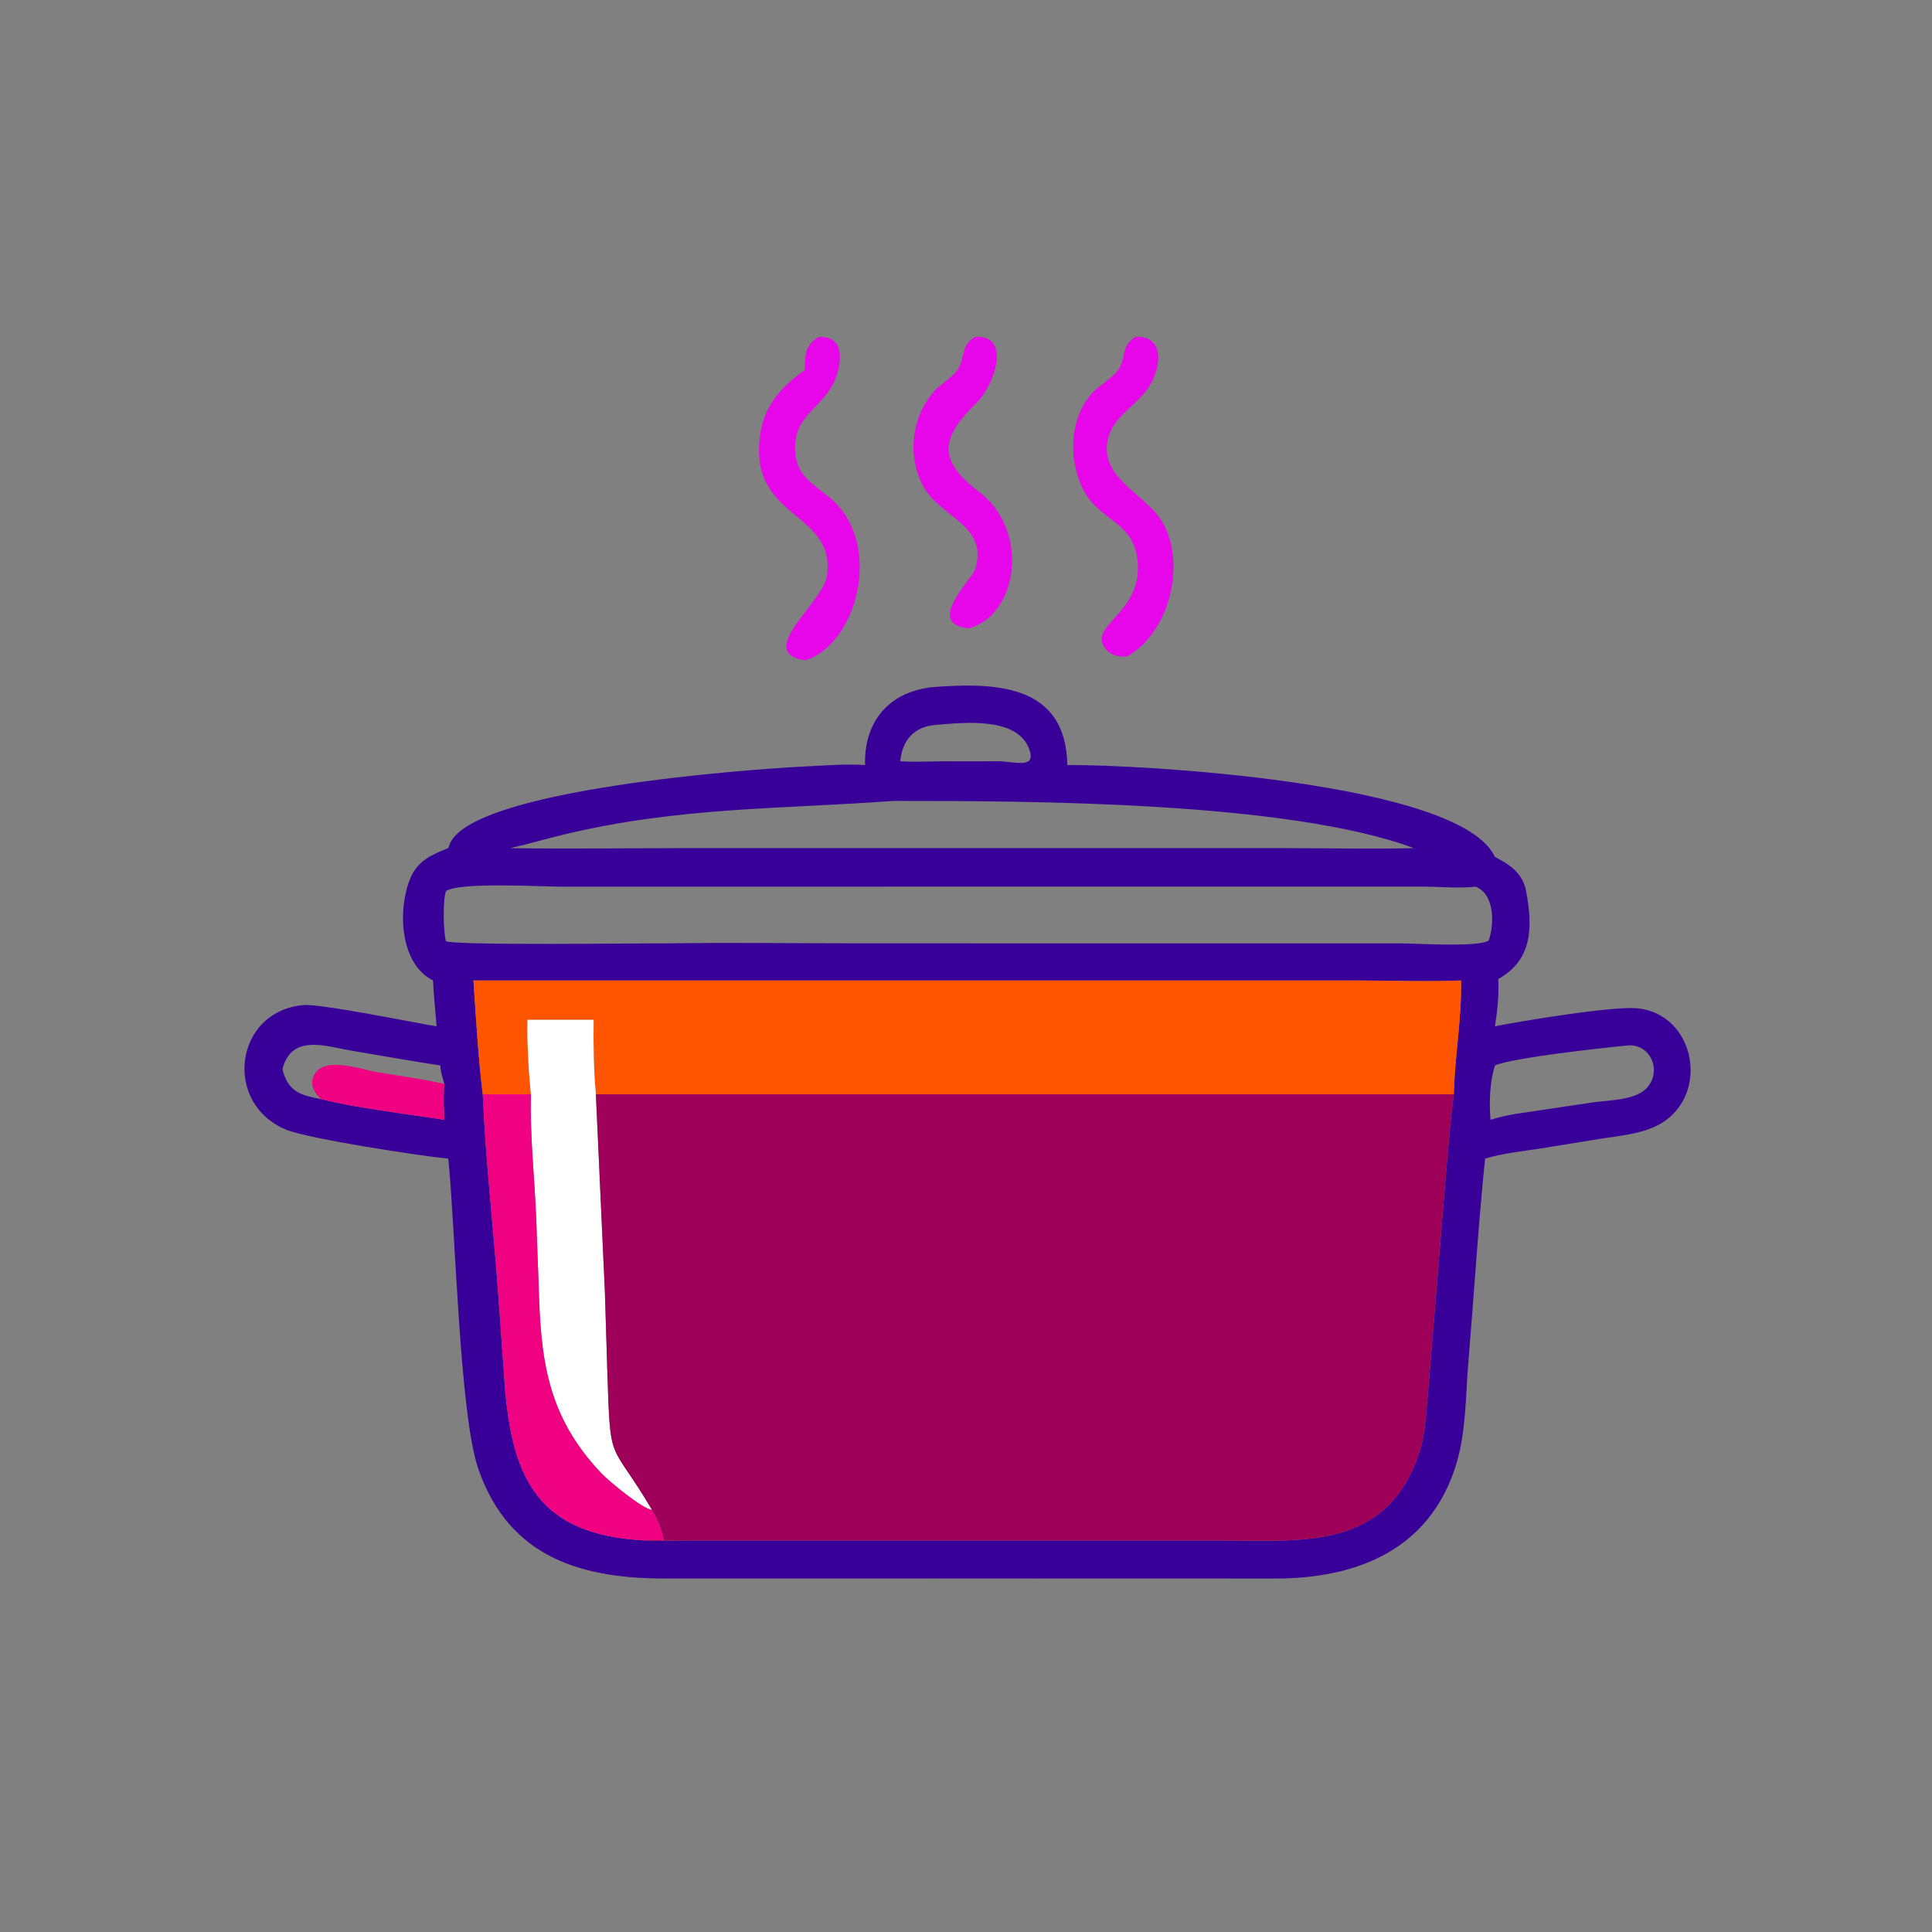 <?xml version="1.0" encoding="utf-8" ?>
<svg xmlns="http://www.w3.org/2000/svg" xmlns:xlink="http://www.w3.org/1999/xlink" width="1024" height="1024">
	<rect width="100%" height="100%" fill="#808080" stroke="none"/>
	<path fill="#E706EA" transform="scale(2 2)" d="M213.316 98.02C213.249 94.162 213.362 91.298 217.088 89.26C222.521 89.227 223.116 93.205 222.267 97.438C220.174 107.887 210.513 108.61 210.701 118.973C210.828 126.023 215.228 127.96 219.955 131.925C234.472 144.101 226.972 171.075 213.316 174.995C199.878 172.898 218.066 159.79 219.119 152.686C221.736 135.025 197.686 138.032 201.564 114.511C202.792 107.056 207.378 102.266 213.316 98.02Z"/>
	<path fill="#E706EA" transform="scale(2 2)" d="M256.818 166.502C244.835 165.499 257.681 153.473 258.483 150.743C261.906 139.091 249.265 137.172 244.743 129.003C240.323 121.019 241.532 110.351 247.633 103.592C249.402 101.632 252.29 100.167 253.724 98.03C255.938 94.731 254.447 91.409 258.527 89.26C268.189 88.763 263.493 102.106 258.827 106.716C250.372 115.069 247.399 121.275 259.309 130.207C273.1 140.548 269.773 162.976 256.818 166.502Z"/>
	<path fill="#E706EA" transform="scale(2 2)" d="M298.744 173.948C296.236 174.17 293.873 173.598 292.499 171.224C289.026 165.226 303.581 162.057 301.316 147.513C299.918 138.539 291.793 137.74 287.724 130.912C283.003 122.99 283.084 110.911 289.611 103.983C291.516 101.961 295.036 100.045 296.431 97.915C298.566 94.656 296.909 91.616 300.99 89.26C305.828 88.93 307.56 92.512 306.748 96.774C304.854 106.724 295.864 108.238 293.742 115.89C290.769 126.609 303.783 130.887 308.109 138.456C314.407 149.476 309.947 167.589 298.744 173.948Z"/>
	<path fill="#390099" transform="scale(2 2)" d="M229.252 202.746C228.931 191.393 235.399 183.477 246.876 182.12C263.611 180.811 282.449 181.132 282.861 202.746C300.958 202.57 387.078 207.144 396.17 227.101C400.226 229.169 403.54 231.461 404.43 236.149C406.263 245.793 406.074 254.436 397.066 259.44C397.269 263.628 396.836 267.851 396.17 271.983C403.579 270.523 426.545 266.735 433.403 267.181C449.704 268.239 453.714 291.566 438.571 298.568C434.249 300.567 428.973 301.039 424.298 301.757L408.166 304.372C403.27 305.128 398.309 305.601 393.556 307.05C391.725 325.039 390.627 343.151 389.116 361.175C388.369 370.093 388.56 379.259 385.953 387.899C378.996 410.951 359.217 418.407 337.624 418.334L264.617 418.315L176.84 418.327C154.77 418.422 135.065 413.218 126.765 389.289C121.748 374.827 120.697 325.581 118.806 307.05C111.4 306.357 81.669 301.778 75.823 299.369C59.006 292.439 62.08 267.95 80.433 266.36C85.072 265.958 109.097 270.931 115.699 271.983C115.401 267.936 114.937 263.885 114.754 259.833C105.551 255.138 105.499 240.278 108.79 232.644C110.78 228.031 114.441 226.487 118.806 224.762L119.055 224.027C123.993 209.073 199.968 203.765 213.215 203.132C218.527 202.878 223.942 202.403 229.252 202.746ZM391.068 234.974C386.77 235.478 381.264 234.973 376.83 234.954L148.632 234.975C143.488 234.975 121.637 233.698 118.207 236.15C117.284 238.307 117.503 246.992 118.163 249.397C119.636 250.641 171.472 249.929 177.162 250C194.238 249.759 211.353 249.999 228.434 249.999L371.418 250C374.86 250.001 392.491 251.12 394.546 249.188C395.974 245.094 396.232 237.022 391.068 234.974ZM117.745 287.232C117.328 285.677 116.716 283.966 116.708 282.355C108.933 281.183 101.197 279.778 93.442 278.489C86.468 277.33 77.24 273.814 74.854 283.354C76.311 289.271 79.559 290.257 85.093 291.269C94.037 293.583 108.343 295.288 117.745 296.765C117.613 293.559 117.478 290.438 117.745 287.232ZM125.464 259.833C126.143 269.904 126.719 279.993 127.925 290.017C128.715 307.818 130.783 325.517 132.062 343.281L133.708 366.212C135.544 392.28 142.879 406.804 170.981 408.249C174.68 408.448 178.523 408.248 182.237 408.249L324.288 408.249C345.284 408.252 367.455 410.835 376.071 385.119C377.685 380.302 377.884 375.289 378.338 370.272L383.163 311.371C383.808 304.244 384.317 297.114 385.273 290.017C385.524 279.942 387.389 269.919 387.198 259.833C377.806 260.214 368.234 259.835 358.823 259.835L125.464 259.833ZM247.884 192.113C242.191 192.619 239.121 196.148 238.578 201.746C242.199 201.972 245.846 201.79 249.472 201.759L264.617 201.746C268.955 201.787 274.681 203.888 272.779 198.605C269.69 190.025 256.07 191.4 247.884 192.113ZM236.742 212.255C206.554 214.459 180.008 213.838 149.485 221.143C144.686 222.292 139.951 223.719 135.13 224.762C150.502 225.023 165.928 224.764 181.307 224.763L273.375 224.762L340.767 224.765C352.05 224.766 363.422 225.064 374.695 224.762C341.393 212.399 273.251 212.245 236.742 212.255ZM430.894 277.101C424.273 277.746 400.987 280.296 396.17 282.355C394.751 286.933 394.647 292.017 394.998 296.765C397.263 296.056 399.412 295.563 401.751 295.181L422.219 292.135C426.456 291.501 433.835 291.676 436.767 287.927C440.508 283.144 436.938 276.218 430.894 277.101Z"/>
	<path fill="#FF5400" transform="scale(2 2)" d="M127.925 290.017C126.719 279.993 126.143 269.904 125.464 259.833L358.823 259.835C368.234 259.835 377.806 260.214 387.198 259.833C387.389 269.919 385.524 279.942 385.273 290.017L157.915 290.017C157.32 283.551 157.234 276.736 157.323 270.249L139.78 270.249C139.672 276.794 140.04 283.505 140.704 290.017L127.925 290.017Z"/>
	<path fill="white" transform="scale(2 2)" d="M140.704 290.017C140.04 283.505 139.672 276.794 139.78 270.249L157.323 270.249C157.234 276.736 157.32 283.551 157.915 290.017L160.307 342.526L160.979 364.49C161.768 388.903 161.67 381.31 172.774 400.123C170.266 399.93 161.259 392.431 159.412 390.484C144.827 375.116 143.269 360.039 142.743 340.4L142.087 322.541C141.635 311.745 140.405 300.817 140.704 290.017Z"/>
	<path fill="#F00181" transform="scale(2 2)" d="M85.093 291.269C83.664 290.023 82.361 288.039 82.828 286.064C84.422 279.329 95.299 283.306 99.684 284.067C105.69 285.109 111.797 285.912 117.745 287.232C117.478 290.438 117.613 293.559 117.745 296.765C108.343 295.288 94.037 293.583 85.093 291.269Z"/>
	<path fill="#F00181" transform="scale(2 2)" d="M127.925 290.017L140.704 290.017C140.405 300.817 141.635 311.745 142.087 322.541L142.743 340.4C143.269 360.039 144.827 375.116 159.412 390.484C161.259 392.431 170.266 399.93 172.774 400.123C174.366 402.647 175.35 405.33 175.947 408.249C174.285 408.161 172.638 408.024 170.981 408.249C142.879 406.804 135.544 392.28 133.708 366.212L132.062 343.281C130.783 325.517 128.715 307.818 127.925 290.017Z"/>
	<path fill="#9E0059" transform="scale(2 2)" d="M157.915 290.017L385.273 290.017C384.317 297.114 383.808 304.244 383.163 311.371L378.338 370.272C377.884 375.289 377.685 380.302 376.071 385.119C367.455 410.835 345.284 408.252 324.288 408.249L182.237 408.249C178.523 408.248 174.68 408.448 170.981 408.249C172.638 408.024 174.285 408.161 175.947 408.249C175.35 405.33 174.366 402.647 172.774 400.123C161.67 381.31 161.768 388.903 160.979 364.49L160.307 342.526L157.915 290.017Z"/>
</svg>
